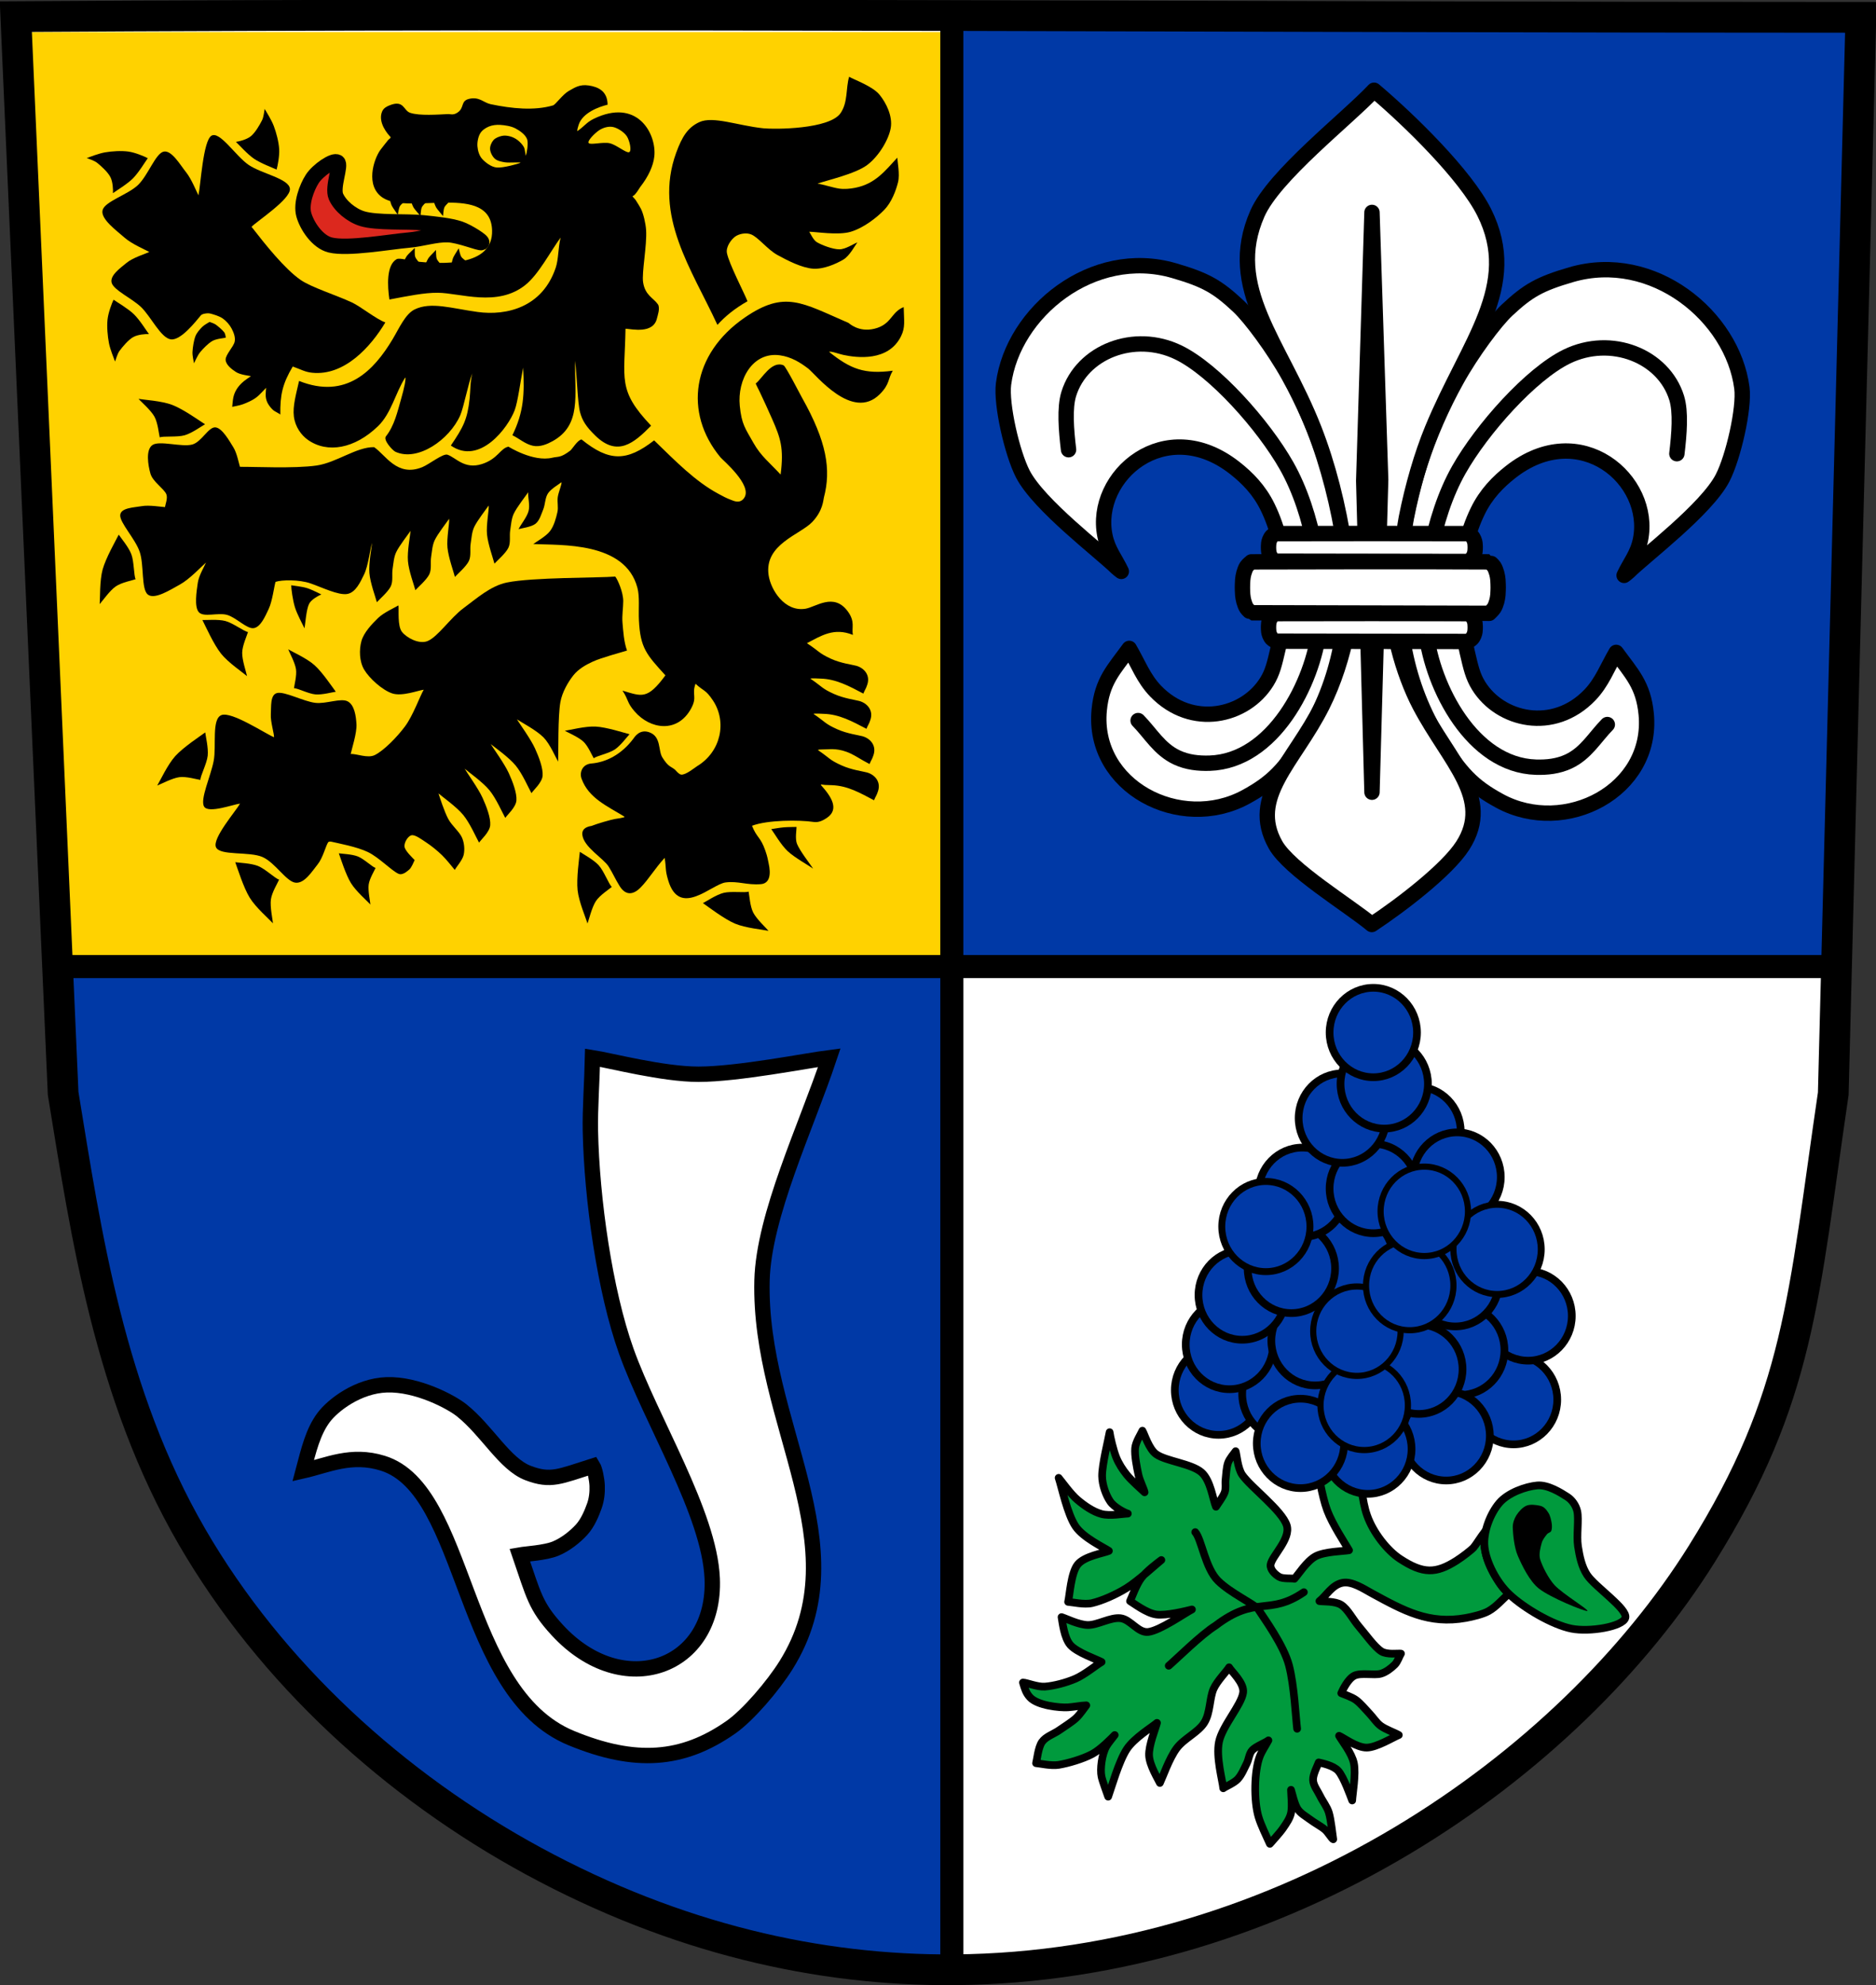 <?xml version="1.0" encoding="UTF-8" standalone="no"?>
<svg version="1.1" xmlns="http://www.w3.org/2000/svg" xmlns:xlink="http://www.w3.org/1999/xlink" xmlns:inkscape="http://www.inkscape.org/namespaces/inkscape" width="814.08" height="861.12">
	<rect width="100%" height="100%" fill="#333333" stroke="none"/>
	<g id="dp_dp001" transform="matrix(1,0,0,1,-0.961,-89.404)">
		<path id="dp_path002" fill="white" fill-rule="evenodd" stroke="black" stroke-width="1.333" d="M 796.495,563.799 C 800.485,408.221 804.476,252.508 808.467,96.931 C 541.895,96.931 276.112,94.912 7.828,96.623 C 14.672,252.303 21.515,407.983 28.359,563.663 C 38.335,624.632 48.332,693.991 84.269,755.933 C 118.617,815.136 172.187,863.944 232.547,896.673 C 294.641,930.344 356.5,944.212 415.012,943.764 C 558.373,942.667 681.705,855.676 739.441,763.415 C 781.988,695.425 783.417,652.587 796.495,563.799 Z "/>
		<path id="dp_path003" fill="#0039a6" fill-rule="evenodd" d="M 413.28,509.003 L 795.893,509.003 L 806.671,97.648 L 413.28,97.648 L 413.28,311.409 Z "/>
		<path id="dp_path004" fill="white" fill-rule="evenodd" stroke="black" stroke-width="6.667" stroke-linejoin="round" stroke-linecap="round" d="M 490.992,370.645 C 484.388,379.76 479.168,384.695 477.959,397.421 C 474.809,430.548 513.149,450.517 541.551,435.075 C 553.396,428.633 558.537,423.039 567.395,408.955 C 597.783,360.624 585.475,297.843 560.204,252.417 C 553.601,240.547 543.541,227.061 538.377,222.227 C 529.273,213.703 524.161,210.791 510.448,206.801 C 475.116,196.521 440.496,224.784 436.444,255.912 C 435.295,264.745 440.168,285.996 444.808,294.989 C 451.787,308.513 478.496,328.647 485.619,335.689 C 486.207,336.271 486.908,336.728 487.549,337.244 C 484.951,331.721 481.723,328.097 480.436,321.727 C 475.224,295.932 506.619,268.673 536.833,292.436 C 542.224,296.675 547.401,301.889 551.028,309.32 C 560.232,328.187 560.144,351.089 555.639,370.464 C 554.047,377.313 553.22,381.003 550.703,385.073 C 541.392,400.128 518.243,405.601 502.415,389.151 C 497.161,383.689 494.824,377.18 490.992,370.645 Z "/>
		<path id="dp_path005" fill="none" fill-rule="evenodd" stroke="black" stroke-width="6.667" stroke-linejoin="round" stroke-linecap="round" d="M 494.832,401.943 C 500.241,407.432 504.048,414.399 511.644,417.948 C 516.156,420.056 521.011,420.58 525.827,420.431 C 553.485,419.573 570.732,385.585 573.457,362.129 C 575.727,342.595 571.013,312.185 559.272,291.459 C 549.204,273.688 527.973,249.909 512.415,242.323 C 493.197,232.953 470.38,242.005 464.736,260.304 C 462.867,266.365 463.631,275.872 464.653,284.464"/>
		<path id="dp_path006" fill="white" fill-rule="evenodd" stroke="black" stroke-width="6.667" stroke-linejoin="round" stroke-linecap="round" d="M 702.289,372.371 C 708.895,381.484 714.113,386.419 715.324,399.145 C 718.472,432.272 680.132,452.241 651.732,436.799 C 639.885,430.357 634.744,424.764 625.888,410.679 C 595.499,362.348 607.807,299.567 633.077,254.141 C 639.68,242.272 649.74,228.787 654.904,223.951 C 664.008,215.428 669.12,212.515 682.833,208.525 C 718.165,198.247 752.785,226.508 756.837,257.636 C 757.987,266.469 753.113,287.721 748.473,296.715 C 741.495,310.239 714.787,330.371 707.663,337.415 C 707.075,337.995 706.373,338.453 705.733,338.969 C 708.331,333.447 711.559,329.823 712.847,323.452 C 718.059,297.657 686.663,270.397 656.448,294.16 C 651.057,298.4 645.88,303.613 642.255,311.044 C 633.049,329.911 633.137,352.813 637.643,372.189 C 639.235,379.039 640.061,382.727 642.579,386.799 C 651.889,401.852 675.039,407.327 690.867,390.875 C 696.12,385.415 698.457,378.904 702.289,372.371 Z "/>
		<path id="dp_path007" fill="none" fill-rule="evenodd" stroke="black" stroke-width="6.667" stroke-linejoin="round" stroke-linecap="round" d="M 698.449,403.668 C 693.041,409.157 689.233,416.123 681.637,419.672 C 677.125,421.78 672.271,422.304 667.456,422.155 C 639.797,421.297 622.549,387.309 619.824,363.855 C 617.556,344.319 622.268,313.909 634.009,293.183 C 644.077,275.413 665.308,251.633 680.868,244.048 C 700.084,234.679 722.901,243.731 728.545,262.028 C 730.416,268.089 729.651,277.597 728.628,286.189"/>
		<path id="dp_path008" fill="white" fill-rule="evenodd" stroke="black" stroke-width="6.667" stroke-linejoin="round" stroke-linecap="round" d="M 609.404,326.397 C 601.156,326.397 592.633,326.397 584.384,326.397 C 581.833,309.061 577.248,290.947 571.175,275.472 C 556.3,237.568 532.381,214.329 546.607,182.033 C 553.873,165.54 585.545,140.985 597.221,128.545 C 612.507,141.455 636.905,165.268 645.044,181.556 C 660.979,213.453 638.075,237.689 622.46,275.623 C 617.921,286.648 613.928,300.348 611.219,314.056 C 610.351,318.448 610.185,322.092 609.404,326.397 Z "/>
		<path id="dp_path009" fill="white" fill-rule="evenodd" stroke="black" stroke-width="6.667" stroke-linejoin="round" stroke-linecap="round" d="M 606.308,362.603 C 599.499,362.603 592.463,362.603 585.653,362.603 C 583.548,373.8 579.763,385.5 574.749,395.496 C 562.471,419.979 542.727,434.989 554.469,455.849 C 560.467,466.503 586.612,482.364 596.251,490.399 C 608.868,482.061 629.009,466.68 635.727,456.159 C 648.881,435.556 629.975,419.901 617.084,395.399 C 613.339,388.277 610.041,379.428 607.804,370.573 C 607.088,367.737 606.952,365.383 606.308,362.603 Z "/>
		<path id="dp_path010" fill="black" fill-rule="evenodd" stroke="black" stroke-width="6.667" stroke-linejoin="round" stroke-linecap="round" d="M 596.324,433.019 L 592.732,297.937 C 593.929,259.137 595.128,220.336 596.324,181.536 C 597.583,220.157 598.839,258.777 600.096,297.399 Z "/>
		<path id="dp_path011" fill="white" fill-rule="evenodd" stroke="black" stroke-width="6.667" stroke-linejoin="round" stroke-linecap="round" d="M 637.997,367.633 C 638.275,367.451 639.221,366.853 639.659,366.408 C 640.075,365.985 640.393,365.351 640.621,364.828 C 640.832,364.349 640.945,363.809 641.027,363.276 C 641.111,362.739 641.107,361.767 641.123,361.596 C 641.107,361.293 641.111,360.344 641.027,359.784 C 640.948,359.252 640.832,358.712 640.621,358.232 C 640.393,357.709 640.075,357.076 639.659,356.652 C 639.221,356.207 638.052,355.556 637.997,355.556 C 610.18,355.468 582.365,355.513 554.548,355.556 C 554.271,355.739 553.324,356.207 552.887,356.652 C 552.472,357.076 552.153,357.709 551.924,358.232 C 551.715,358.712 551.599,359.252 551.519,359.784 C 551.436,360.344 551.439,361.293 551.423,361.596 C 551.439,361.767 551.436,362.736 551.519,363.276 C 551.601,363.809 551.715,364.349 551.924,364.828 C 552.153,365.351 552.472,365.985 552.887,366.408 C 553.324,366.853 554.495,367.505 554.548,367.505 C 582.365,367.548 610.18,367.591 637.997,367.633 Z "/>
		<path id="dp_path012" fill="white" fill-rule="evenodd" stroke="black" stroke-width="6.667" stroke-linejoin="round" stroke-linecap="round" d="M 637.997,332.937 C 638.275,332.753 639.221,332.157 639.659,331.712 C 640.075,331.289 640.393,330.655 640.621,330.132 C 640.832,329.652 640.945,329.113 641.027,328.58 C 641.111,328.041 641.107,327.071 641.123,326.899 C 641.107,326.597 641.111,325.648 641.027,325.088 C 640.948,324.555 640.832,324.016 640.621,323.536 C 640.393,323.013 640.075,322.379 639.659,321.956 C 639.221,321.511 638.052,320.859 637.997,320.859 C 610.18,320.772 582.365,320.816 554.548,320.859 C 554.271,321.043 553.324,321.511 552.887,321.956 C 552.472,322.379 552.153,323.013 551.924,323.536 C 551.715,324.016 551.599,324.555 551.519,325.088 C 551.436,325.648 551.439,326.597 551.423,326.899 C 551.439,327.071 551.436,328.04 551.519,328.58 C 551.601,329.113 551.715,329.652 551.924,330.132 C 552.153,330.655 552.472,331.289 552.887,331.712 C 553.324,332.157 554.495,332.808 554.548,332.808 C 582.365,332.852 610.18,332.895 637.997,332.937 Z "/>
		<path id="dp_path013" fill="white" fill-rule="evenodd" stroke="black" stroke-width="6.667" stroke-linejoin="round" stroke-linecap="round" d="M 647.225,355.424 C 647.569,355.085 648.74,353.984 649.281,353.161 C 649.795,352.38 650.189,351.208 650.472,350.243 C 650.732,349.356 650.872,348.36 650.973,347.375 C 651.077,346.381 651.073,344.587 651.093,344.269 C 651.073,343.712 651.077,341.959 650.973,340.924 C 650.876,339.94 650.732,338.943 650.472,338.056 C 650.189,337.091 649.795,335.92 649.281,335.137 C 648.74,334.315 647.293,333.112 647.225,333.112 C 612.808,332.951 578.392,333.032 543.973,333.112 C 543.631,333.451 542.459,334.315 541.917,335.137 C 541.404,335.92 541.009,337.091 540.727,338.056 C 540.467,338.943 540.323,339.94 540.225,340.924 C 540.123,341.959 540.125,343.712 540.107,344.269 C 540.125,344.587 540.123,346.377 540.225,347.375 C 540.327,348.36 540.467,349.356 540.727,350.243 C 541.009,351.208 541.404,352.38 541.917,353.161 C 542.459,353.984 543.908,355.187 543.973,355.187 C 578.392,355.267 612.808,355.345 647.225,355.424 Z "/>
		<path id="dp_path014" fill="#0039a6" fill-rule="evenodd" d="M 25.277,507.207 C 26.555,521.327 29.617,567.492 32.944,591.929 C 35.78,612.772 39.793,633.505 45.236,653.824 C 51.257,676.297 57.501,703.951 69.067,726.767 C 82.687,753.637 105.515,790.327 126.961,815.043 C 147.235,838.407 173.54,858.229 197.744,875.059 C 220.997,891.227 246.799,905.459 272.181,916.017 C 297.116,926.391 326.771,933.819 350.04,938.416 C 370.304,942.419 401.501,942.739 411.793,943.601 C 411.875,798.731 411.843,652.827 411.843,508.644 C 282.868,508.644 154.252,507.207 25.277,507.207 Z "/>
		<path id="dp_path015" fill="white" fill-rule="evenodd" stroke="black" stroke-width="6.667" d="M 132.532,727.356 C 134.932,718.324 136.767,710.435 141.396,704.233 C 145.38,698.897 156.284,690.464 168.773,690.049 C 182.015,689.609 196.751,697.489 201.259,701.085 C 212.387,709.967 219.937,724.437 230.101,728.311 C 240.011,732.087 243.852,729.819 258.217,725.291 C 259.103,726.72 259.976,731.001 260.091,733.871 C 260.205,736.74 259.872,739.767 258.905,742.507 C 257.789,745.669 256.019,749.947 253.396,752.837 C 250.584,755.936 246.365,759.324 242.032,761.101 C 237.556,762.937 229.119,763.397 226.537,763.856 C 232.515,781.232 233.229,786.063 242.783,796.433 C 271.481,827.592 311.68,812.84 310.02,773.999 C 308.813,745.756 283.599,705.864 272.717,675.415 C 263.44,649.453 257.756,609.649 257.156,579.804 C 256.971,570.585 257.876,557.885 258.079,548.163 C 265.743,549.36 288.549,555.348 304.064,555.348 C 321.189,555.348 351.367,549.36 360.827,548.163 C 350.829,578.111 332.324,616.68 331.632,644.813 C 330.107,706.868 374.629,759.529 342.047,811.675 C 336.425,820.672 325.549,833.388 318.109,838.584 C 297.188,853.197 276.64,854.731 248.864,843.284 C 200.589,823.389 204.005,735.521 167.051,724.053 C 153.335,719.796 143.028,724.972 132.532,727.356 Z "/>
		<path id="dp_path016" fill="#009a3d" fill-rule="evenodd" stroke="black" stroke-width="3.333" stroke-linejoin="round" d="M 573.511,783.868 C 575.091,784.144 580.265,783.764 582.993,785.519 C 585.856,787.36 588.041,791.855 590.683,794.915 C 593.58,798.271 597.34,803.696 600.379,805.651 C 602.816,807.219 607.491,806.476 608.913,806.641 C 608.201,807.711 607.504,810.137 606.224,811.409 C 604.763,812.861 602.451,814.725 600.141,815.357 C 597.217,816.157 591.541,814.804 588.683,816.212 C 585.9,817.583 583.679,822.263 582.993,823.803 C 584.052,824.291 587.441,825.355 589.344,826.729 C 591.387,828.207 593.453,830.787 595.255,832.667 C 596.924,834.409 598.217,836.595 600.151,838.008 C 602.269,839.556 606.399,841.023 607.964,841.955 C 605.647,842.865 598.379,847.357 594.059,847.413 C 589.739,847.468 584.048,843.14 582.045,842.285 C 583.117,844.273 587.572,849.748 588.476,854.212 C 589.425,858.888 587.859,867.651 587.735,870.339 C 586.993,868.477 584.131,860.269 581.708,857.519 C 579.628,855.159 574.613,854.176 573.195,853.836 C 572.788,855.104 570.652,859.02 570.753,861.441 C 570.853,863.863 572.703,866.097 573.8,868.364 C 574.944,870.727 576.815,872.992 577.615,875.621 C 578.567,878.756 579.199,885.245 579.516,887.171 C 578.915,887.021 577.305,884.163 575.911,882.973 C 574.233,881.543 571.435,880.087 569.452,878.588 C 567.561,877.157 565.319,876 564.017,873.976 C 562.64,871.831 561.656,867.095 561.183,865.717 C 561.191,867.372 561.791,872.876 561.225,875.637 C 560.721,878.1 559.187,880.233 557.788,882.285 C 556.253,884.537 552.979,888.007 552.016,889.151 C 550.399,885.54 548.184,881.105 547.104,877.524 C 544.988,870.505 545.197,857.477 547.657,851.163 C 548.553,848.861 550.196,846.531 551.384,844.265 C 550.219,845.249 545.955,846.851 544.388,848.516 C 542.987,850.005 542.916,852.408 541.984,854.255 C 540.929,856.348 539.755,859.273 538.055,861.075 C 536.356,862.875 532.568,864.393 531.787,865.057 C 531.477,861.703 528.56,851.516 529.928,844.928 C 531.365,838.008 539.676,828.933 540.407,823.541 C 540.975,819.36 535.331,814.408 534.316,812.581 C 533.457,814.14 529.168,818.399 527.587,821.929 C 525.796,825.924 526.219,832.303 523.573,836.556 C 520.893,840.867 514.723,843.423 511.508,847.788 C 508.293,852.153 505.491,860.255 504.287,862.748 C 503.505,861.036 499.8,855.121 499.592,850.831 C 499.381,846.485 502.451,839.033 503.023,836.675 C 500.845,838.568 493.177,843.167 489.956,848.036 C 486.427,853.372 483.196,864.972 481.845,868.688 C 481.044,866.276 479.465,862.285 478.967,859.997 C 478.268,856.791 479.111,850.264 481.049,846.867 C 481.82,845.516 483.712,843.256 484.689,841.955 C 483.32,843.331 478.629,848.217 474.891,850.207 C 470.835,852.364 464.408,854.239 460.352,854.899 C 457.116,855.424 452.185,854.289 450.552,854.167 C 450.983,852.633 451.46,847.347 453.133,844.965 C 454.808,842.583 458.136,841.599 460.595,839.876 C 463.045,838.159 465.925,836.431 467.887,834.632 C 469.627,833.036 471.616,830.008 472.361,829.084 C 470.053,829.14 466.716,829.812 464.361,829.948 C 460.725,830.157 451.201,829.169 447.936,825.621 C 446.125,823.653 445.651,821.829 444.863,819.183 C 446.443,819.201 451.141,821.181 454.345,820.949 C 458.139,820.675 463.512,819.312 467.62,817.532 C 471.727,815.753 476.84,811.481 479,810.272 C 476.745,809.051 468.368,806.195 465.471,802.949 C 462.684,799.828 461.995,792.824 461.615,790.799 C 463.509,791.372 469.036,794.161 472.979,794.236 C 477.241,794.317 482.813,790.787 487.192,791.288 C 491.569,791.788 494.833,797.78 499.248,797.24 C 504.416,796.609 515.037,789.123 518.195,787.499 C 515.609,788.135 507.159,790.272 502.681,789.667 C 498.503,789.103 492.956,784.835 491.328,783.868 C 492.151,782.189 494.016,776.748 496.265,773.797 C 498.531,770.827 503.213,767.339 504.919,766.047 C 502.391,768.081 494.756,775.143 489.747,778.257 C 485.131,781.128 479.083,783.744 474.868,784.733 C 471.48,785.529 466.195,784.288 464.46,784.199 C 465.152,781.5 465.661,771.695 468.611,768.009 C 471.561,764.324 479.903,763.073 482.161,762.085 C 480.021,760.6 471.175,756.497 467.748,751.52 C 464.113,746.24 461.584,733.921 460.351,730.403 C 461.72,731.997 465.467,737.359 468.569,739.973 C 471.663,742.581 475.327,745.099 478.961,746.088 C 482.596,747.079 488.476,745.943 490.379,745.913 C 489.108,745.591 484.519,743.257 482.747,740.671 C 480.885,737.955 479.248,733.5 479.213,729.616 C 479.168,724.604 481.933,713.769 482.477,710.6 C 482.688,712.415 484.071,718.399 485.321,721.491 C 486.449,724.28 488.107,726.849 489.981,729.157 C 492.036,731.688 496.371,735.42 497.649,736.673 C 497.467,735.4 495.54,731.683 494.972,729.039 C 494.288,725.848 493.252,720.713 493.54,717.531 C 493.789,714.784 496.175,711.205 496.701,709.94 C 497.701,711.645 499.532,717.932 502.707,720.171 C 506.984,723.187 518.044,724.239 522.364,728.035 C 526.34,731.528 527.319,739.909 528.625,742.944 C 529.259,741.899 531.725,738.629 532.419,736.673 C 533.027,734.959 532.58,733.019 532.784,731.204 C 533.025,729.071 533.132,725.931 533.861,723.872 C 534.536,721.968 536.611,719.688 537.16,718.851 C 537.635,720.281 538.019,726.2 540.005,729.081 C 543.701,734.441 557.283,744.519 559.336,751.009 C 561.192,756.872 552.885,764.308 552.331,768.027 C 552.009,770.18 554.283,772.293 556.004,773.32 C 557.725,774.347 561.637,773.86 562.659,774.187 C 564.204,772.555 567.999,766.449 571.931,764.396 C 575.881,762.333 583.959,762.241 586.365,761.811 C 584.565,758.693 579.207,750.677 576.885,744.483 C 574.515,738.157 572.932,727.295 572.141,723.856 C 578.301,724.02 584.461,724.184 590.58,724.407 C 591.545,731.615 591.84,740.033 594.235,746.785 C 596.861,754.193 602.939,761.907 608.467,765.536 C 618.508,772.129 624.041,772.011 632.996,766.336 C 635.553,764.716 639.479,761.681 640.397,760.64 C 641.477,759.419 643.279,756.352 645.632,753.285 C 645.432,754.616 645.009,756.52 645.025,757.995 C 645.085,763.524 647.035,768.1 649.787,772.913 C 650.655,774.431 651.672,776.127 652.691,777.46 C 653.595,778.64 654.489,779.525 655.641,780.788 C 652.884,783.041 650.507,786.153 646.952,788.179 C 644.531,789.559 639.948,790.651 637.051,791.173 C 620.997,794.068 610.2,788.065 596.272,780.485 C 592.771,778.58 587.66,775.115 583.533,775.929 C 578.957,776.831 576.633,781.413 573.511,783.868 Z "/>
		<path id="dp_path017" fill="none" fill-rule="evenodd" stroke="black" stroke-width="3.333" stroke-linejoin="round" stroke-linecap="round" d="M 566.764,779.996 C 551.407,790.48 546.135,781.029 528.433,794.516 C 522.189,798.399 511.505,809.007 508.12,811.904"/>
		<path id="dp_path018" fill="none" fill-rule="evenodd" stroke="black" stroke-width="3.333" stroke-linejoin="round" stroke-linecap="round" d="M 563.843,839.232 C 563.259,834.659 562.633,820.616 560.328,811.793 C 558.023,802.968 549.524,791.395 546.781,787.144 C 544.584,784.823 534.881,780.324 529.536,775.072 C 523.939,769.572 522.393,757.003 519.621,753.948"/>
		<path id="dp_path019" fill="#0039a6" fill-rule="evenodd" stroke="black" stroke-width="3.333" d="M 529.732,672.976 C 540.207,672.976 548.697,681.656 548.697,692.365 C 548.697,703.073 540.207,711.755 529.732,711.755 C 519.259,711.755 510.767,703.073 510.767,692.365 C 510.767,681.656 519.259,672.976 529.732,672.976 Z "/>
		<path id="dp_path020" fill="#0039a6" fill-rule="evenodd" stroke="black" stroke-width="3.333" d="M 558.971,674.625 C 569.445,674.625 577.936,683.307 577.936,694.016 C 577.936,704.724 569.445,713.405 558.971,713.405 C 548.496,713.405 540.005,704.724 540.005,694.016 C 540.005,683.307 548.496,674.625 558.971,674.625 Z "/>
		<path id="dp_path021" fill="#0039a6" fill-rule="evenodd" stroke="black" stroke-width="3.333" d="M 657.748,677.101 C 668.223,677.101 676.715,685.783 676.715,696.491 C 676.715,707.199 668.223,715.88 657.748,715.88 C 647.275,715.88 638.783,707.199 638.783,696.491 C 638.783,685.783 647.275,677.101 657.748,677.101 Z "/>
		<path id="dp_path022" fill="#0039a6" fill-rule="evenodd" stroke="black" stroke-width="3.333" d="M 664.071,640.797 C 674.544,640.797 683.036,649.477 683.036,660.187 C 683.036,670.895 674.544,679.576 664.071,679.576 C 653.596,679.576 645.105,670.895 645.105,660.187 C 645.105,649.477 653.596,640.797 664.071,640.797 Z "/>
		<path id="dp_path023" fill="#0039a6" fill-rule="evenodd" stroke="black" stroke-width="3.333" d="M 634.832,655.648 C 645.307,655.648 653.797,664.329 653.797,675.039 C 653.797,685.747 645.307,694.428 634.832,694.428 C 624.357,694.428 615.867,685.747 615.867,675.039 C 615.867,664.329 624.357,655.648 634.832,655.648 Z "/>
		<path id="dp_path024" fill="#0039a6" fill-rule="evenodd" stroke="black" stroke-width="3.333" d="M 628.511,692.777 C 638.984,692.777 647.476,701.459 647.476,712.168 C 647.476,722.876 638.984,731.557 628.511,731.557 C 618.036,731.557 609.545,722.876 609.545,712.168 C 609.545,701.459 618.036,692.777 628.511,692.777 Z "/>
		<path id="dp_path025" fill="#0039a6" fill-rule="evenodd" stroke="black" stroke-width="3.333" d="M 616.657,663.9 C 627.131,663.9 635.623,672.58 635.623,683.289 C 635.623,693.997 627.131,702.679 616.657,702.679 C 606.183,702.679 597.692,693.997 597.692,683.289 C 597.692,672.58 606.183,663.9 616.657,663.9 Z "/>
		<path id="dp_path026" fill="#0039a6" fill-rule="evenodd" stroke="black" stroke-width="3.333" d="M 534.473,653.173 C 544.948,653.173 553.439,661.855 553.439,672.563 C 553.439,683.272 544.948,691.952 534.473,691.952 C 524,691.952 515.508,683.272 515.508,672.563 C 515.508,661.855 524,653.173 534.473,653.173 Z "/>
		<path id="dp_path027" fill="#0039a6" fill-rule="evenodd" stroke="black" stroke-width="3.333" d="M 650.636,611.919 C 661.111,611.919 669.603,620.6 669.603,631.308 C 669.603,642.017 661.111,650.697 650.636,650.697 C 640.163,650.697 631.671,642.017 631.671,631.308 C 631.671,620.6 640.163,611.919 650.636,611.919 Z "/>
		<path id="dp_path028" fill="#0039a6" fill-rule="evenodd" stroke="black" stroke-width="3.333" d="M 594.531,698.553 C 605.005,698.553 613.496,707.235 613.496,717.943 C 613.496,728.652 605.005,737.333 594.531,737.333 C 584.056,737.333 575.565,728.652 575.565,717.943 C 575.565,707.235 584.056,698.553 594.531,698.553 Z "/>
		<path id="dp_path029" fill="#0039a6" fill-rule="evenodd" stroke="black" stroke-width="3.333" d="M 565.292,696.079 C 575.767,696.079 584.257,704.759 584.257,715.468 C 584.257,726.176 575.767,734.857 565.292,734.857 C 554.819,734.857 546.327,726.176 546.327,715.468 C 546.327,704.759 554.819,696.079 565.292,696.079 Z "/>
		<path id="dp_path030" fill="#0039a6" fill-rule="evenodd" stroke="black" stroke-width="3.333" d="M 571.615,651.523 C 582.088,651.523 590.58,660.204 590.58,670.913 C 590.58,681.621 582.088,690.303 571.615,690.303 C 561.14,690.303 552.649,681.621 552.649,670.913 C 552.649,660.204 561.14,651.523 571.615,651.523 Z "/>
		<path id="dp_path031" fill="#0039a6" fill-rule="evenodd" stroke="black" stroke-width="3.333" d="M 540.005,631.72 C 550.48,631.72 558.971,640.401 558.971,651.111 C 558.971,661.819 550.48,670.5 540.005,670.5 C 529.531,670.5 521.04,661.819 521.04,651.111 C 521.04,640.401 529.531,631.72 540.005,631.72 Z "/>
		<path id="dp_path032" fill="#0039a6" fill-rule="evenodd" stroke="black" stroke-width="3.333" d="M 586.628,616.044 C 597.103,616.044 605.593,624.725 605.593,635.433 C 605.593,646.143 597.103,654.823 586.628,654.823 C 576.155,654.823 567.663,646.143 567.663,635.433 C 567.663,624.725 576.155,616.044 586.628,616.044 Z "/>
		<path id="dp_path033" fill="#0039a6" fill-rule="evenodd" stroke="black" stroke-width="3.333" d="M 561.341,620.169 C 571.816,620.169 580.307,628.851 580.307,639.559 C 580.307,650.268 571.816,658.949 561.341,658.949 C 550.867,658.949 542.376,650.268 542.376,639.559 C 542.376,628.851 550.867,620.169 561.341,620.169 Z "/>
		<path id="dp_path034" fill="#0039a6" fill-rule="evenodd" stroke="black" stroke-width="3.333" d="M 566.083,587.165 C 576.557,587.165 585.048,595.847 585.048,606.555 C 585.048,617.264 576.557,625.945 566.083,625.945 C 555.608,625.945 547.117,617.264 547.117,606.555 C 547.117,595.847 555.608,587.165 566.083,587.165 Z "/>
		<path id="dp_path035" fill="#0039a6" fill-rule="evenodd" stroke="black" stroke-width="3.333" d="M 550.279,602.017 C 560.752,602.017 569.244,610.699 569.244,621.407 C 569.244,632.116 560.752,640.797 550.279,640.797 C 539.804,640.797 531.313,632.116 531.313,621.407 C 531.313,610.699 539.804,602.017 550.279,602.017 Z "/>
		<path id="dp_path036" fill="#0039a6" fill-rule="evenodd" stroke="black" stroke-width="3.333" d="M 632.461,625.945 C 642.936,625.945 651.427,634.627 651.427,645.335 C 651.427,656.044 642.936,664.724 632.461,664.724 C 621.987,664.724 613.496,656.044 613.496,645.335 C 613.496,634.627 621.987,625.945 632.461,625.945 Z "/>
		<path id="dp_path037" fill="#0039a6" fill-rule="evenodd" stroke="black" stroke-width="3.333" d="M 615.867,560.763 C 626.341,560.763 634.832,569.444 634.832,580.152 C 634.832,590.861 626.341,599.541 615.867,599.541 C 605.392,599.541 596.901,590.861 596.901,580.152 C 596.901,569.444 605.392,560.763 615.867,560.763 Z "/>
		<path id="dp_path038" fill="#0039a6" fill-rule="evenodd" stroke="black" stroke-width="3.333" d="M 596.901,585.515 C 607.376,585.515 615.867,594.196 615.867,604.905 C 615.867,615.613 607.376,624.295 596.901,624.295 C 586.427,624.295 577.936,615.613 577.936,604.905 C 577.936,594.196 586.427,585.515 596.901,585.515 Z "/>
		<path id="dp_path039" fill="#0039a6" fill-rule="evenodd" stroke="black" stroke-width="3.333" d="M 633.252,580.564 C 643.725,580.564 652.217,589.245 652.217,599.955 C 652.217,610.663 643.725,619.344 633.252,619.344 C 622.777,619.344 614.287,610.663 614.287,599.955 C 614.287,589.245 622.777,580.564 633.252,580.564 Z "/>
		<path id="dp_path040" fill="#0039a6" fill-rule="evenodd" stroke="black" stroke-width="3.333" d="M 583.468,554.987 C 593.941,554.987 602.433,563.668 602.433,574.376 C 602.433,585.085 593.941,593.767 583.468,593.767 C 572.993,593.767 564.503,585.085 564.503,574.376 C 564.503,563.668 572.993,554.987 583.468,554.987 Z "/>
		<path id="dp_path041" fill="#0039a6" fill-rule="evenodd" stroke="black" stroke-width="3.333" d="M 601.643,540.135 C 612.117,540.135 620.608,548.816 620.608,559.525 C 620.608,570.233 612.117,578.915 601.643,578.915 C 591.168,578.915 582.677,570.233 582.677,559.525 C 582.677,548.816 591.168,540.135 601.643,540.135 Z "/>
		<path id="dp_path042" fill="#0039a6" fill-rule="evenodd" stroke="black" stroke-width="3.333" d="M 596.901,517.857 C 607.376,517.857 615.867,526.539 615.867,537.247 C 615.867,547.956 607.376,556.637 596.901,556.637 C 586.427,556.637 577.936,547.956 577.936,537.247 C 577.936,526.539 586.427,517.857 596.901,517.857 Z "/>
		<path id="dp_path043" fill="#0039a6" fill-rule="evenodd" stroke="black" stroke-width="2.667" d="M 592.951,679.576 C 603.424,679.576 611.916,688.257 611.916,698.965 C 611.916,709.675 603.424,718.356 592.951,718.356 C 582.476,718.356 573.985,709.675 573.985,698.965 C 573.985,688.257 582.476,679.576 592.951,679.576 Z "/>
		<path id="dp_path044" fill="#0039a6" fill-rule="evenodd" stroke="black" stroke-width="2.667" d="M 650.636,611.919 C 661.111,611.919 669.603,620.6 669.603,631.308 C 669.603,642.017 661.111,650.697 650.636,650.697 C 640.163,650.697 631.671,642.017 631.671,631.308 C 631.671,620.6 640.163,611.919 650.636,611.919 Z "/>
		<path id="dp_path045" fill="#0039a6" fill-rule="evenodd" stroke="black" stroke-width="2.667" d="M 589.789,647.397 C 600.264,647.397 608.755,656.079 608.755,666.787 C 608.755,677.496 600.264,686.177 589.789,686.177 C 579.315,686.177 570.824,677.496 570.824,666.787 C 570.824,656.079 579.315,647.397 589.789,647.397 Z "/>
		<path id="dp_path046" fill="#0039a6" fill-rule="evenodd" stroke="black" stroke-width="2.667" d="M 612.705,627.595 C 623.18,627.595 631.671,636.276 631.671,646.985 C 631.671,657.693 623.18,666.375 612.705,666.375 C 602.232,666.375 593.74,657.693 593.74,646.985 C 593.74,636.276 602.232,627.595 612.705,627.595 Z "/>
		<path id="dp_path047" fill="#0039a6" fill-rule="evenodd" stroke="black" stroke-width="2.667" d="M 619.028,595.416 C 629.501,595.416 637.993,604.097 637.993,614.807 C 637.993,625.515 629.501,634.196 619.028,634.196 C 608.553,634.196 600.063,625.515 600.063,614.807 C 600.063,604.097 608.553,595.416 619.028,595.416 Z "/>
		<path id="dp_path048" fill="#0039a6" fill-rule="evenodd" stroke="black" stroke-width="2.667" d="M 550.279,602.017 C 560.752,602.017 569.244,610.699 569.244,621.407 C 569.244,632.116 560.752,640.797 550.279,640.797 C 539.804,640.797 531.313,632.116 531.313,621.407 C 531.313,610.699 539.804,602.017 550.279,602.017 Z "/>
		<path id="dp_path049" fill="#009a3d" fill-rule="evenodd" stroke="black" stroke-width="3.333" d="M 706.268,791.129 C 705.129,795.007 690.664,797.395 682.865,795.817 C 674.479,794.123 662.231,786.853 655.949,780.957 C 650.393,775.743 645.901,767.051 645.175,760.44 C 644.447,753.829 647.777,745.749 651.585,741.293 C 655.393,736.837 663.107,734.145 668.021,733.703 C 672.631,733.288 678.173,736.771 681.071,738.64 C 683.175,739.997 684.861,742.407 685.407,744.924 C 686.181,748.501 685.007,755.501 685.723,760.105 C 686.393,764.421 687.317,768.953 689.699,772.549 C 693.123,777.72 707.408,787.251 706.268,791.129 Z "/>
		<path id="dp_path050" fill="black" fill-rule="evenodd" d="M 689.775,788.145 C 690.907,787.895 678.939,780.653 675.524,776.907 C 672.836,773.959 670.209,768.712 669.285,765.672 C 668.629,763.52 669.479,760.472 669.972,758.672 C 670.391,757.148 671.556,755.755 672.251,754.872 C 672.783,754.196 673.796,754.18 674.137,753.376 C 674.477,752.572 674.472,751.127 674.295,750.048 C 674.08,748.74 673.669,746.727 672.848,745.524 C 671.988,744.263 671.121,742.884 669.136,742.483 C 667.577,742.168 665.068,741.769 663.372,742.471 C 661.676,743.172 659.955,745.095 658.961,746.691 C 658.045,748.163 657.347,750.149 657.413,752.047 C 657.516,754.957 658.043,760.581 659.577,764.153 C 661.463,768.548 664.716,775.219 668.733,778.409 C 673.765,782.408 688.643,788.396 689.775,788.145 Z "/>
		<path id="dp_path051" fill="#ffd200" fill-rule="evenodd" d="M 411.843,103.293 C 276.76,103.293 141.677,103.293 6.596,103.293 C 12.344,238.416 18.092,373.539 23.84,508.661 C 153.653,508.661 283.467,508.661 413.28,508.661 C 412.801,373.539 412.321,238.416 411.843,103.293 Z "/>
		<path id="dp_path052" fill="black" fill-rule="evenodd" d="M 169.94,219.316 C 178.244,217.757 185.029,216.339 190.933,216.388 C 200.697,216.469 216.787,222.724 228.913,213.028 C 234.728,208.377 239.512,198.924 244.239,192.443 C 243.123,196.909 243.365,201.792 242.119,205.505 C 236.327,222.771 220.736,226.428 208.264,224.723 C 196.967,223.179 187.967,220.157 180.892,223.624 C 176.816,225.62 174.2,231.763 171.289,236.611 C 163.251,250 151.276,262.82 130.739,254.636 C 129.473,260.295 127.919,265.559 128.487,270.048 C 129.059,274.553 131.689,278.159 134.568,280.192 C 143.024,286.161 154.887,284.039 165.005,274.251 C 170.757,268.685 172.5,259.963 176.712,253.295 C 177.184,252.561 176.755,255.34 176.597,256.133 C 176.205,258.096 175.764,259.852 175.015,262.464 C 173.424,268.008 172.125,274.024 168.424,278.679 C 167.175,280.253 171.299,284.787 172.56,285.36 C 182.3,289.8 196.055,280.024 200.651,269.604 C 202.212,266.067 204.277,255.141 205.913,251.356 C 204.959,254.94 205.133,258.856 204.744,262.411 C 203.767,271.319 202.056,274.616 196.604,282.652 C 209.109,291.38 221.487,274.871 224.312,267.3 C 225.68,263.632 226.775,254.963 227.967,248.873 C 228.611,260.204 228.263,268.097 223.312,278.183 C 226.372,279.668 228.832,282.02 232.208,282.749 C 235.352,283.431 238.565,281.957 240.716,280.775 C 253.408,273.803 250.272,260.833 250.511,245.892 C 251.368,252.785 251.585,264.071 252.648,268.104 C 253.631,271.843 255.295,274.447 259.28,278.335 C 268.909,287.733 276.044,281.609 283.508,274.043 C 268.808,258.589 272.025,253.959 272.4,231.983 C 275.195,232.123 284.551,234.399 286.073,227.363 C 286.271,226.456 287.559,222.98 286.448,221.385 C 284.501,218.595 280.929,217.543 280.039,211.891 C 279.365,207.609 281.785,195.859 281.329,189.104 C 281.143,186.319 280.145,182.048 279.143,180.092 C 278.407,178.659 277.561,177.372 276.765,176.113 C 276.396,175.532 274.992,174.472 275.667,174.359 C 276.564,174.211 278.652,170.676 278.76,170.54 C 282.244,166.096 284.447,161.445 284.9,157.228 C 285.904,147.871 278.16,132.713 260.385,140.132 C 255.493,142.175 255.637,143.255 251.56,146.267 C 251.252,146.024 251.817,144.373 252.029,143.663 C 253.632,138.289 261.052,135.656 264.624,134.819 C 264.589,128.851 260.439,127.069 256.391,126.472 C 252.455,125.892 250.339,127.416 247.767,128.857 C 245.193,130.299 242.009,134.807 240.955,135.117 C 232.789,137.513 223.004,136.504 213.896,134.599 C 210.831,133.957 209.084,131.352 204.811,132.223 C 200.549,133.092 202.763,136.112 199.427,138.281 C 197.571,139.491 196.331,138.847 195.479,138.884 C 191.043,139.081 183.084,139.716 178.961,138.345 C 175.955,137.347 176.305,132.476 169.869,135.156 C 168.999,135.517 167.437,136.169 166.757,137.816 C 164.775,142.607 169.46,147.845 170.385,148.776 C 170.795,149.189 169.711,149.733 169.351,150.191 C 168.489,151.277 166.655,153.565 166.02,154.439 C 163.123,158.425 159.313,170.117 167.092,175.187 C 178.729,182.772 213.941,168.464 214.5,189.372 C 214.919,205.015 193.265,204.159 180.536,202.711 C 179.169,202.555 174.344,201.1 173.064,201.828 C 168.569,204.388 169.085,213.491 169.94,219.316 Z "/>
		<path id="dp_path053" fill="#ffd200" fill-rule="evenodd" d="M 256.429,151.451 C 257.188,152.389 262.603,150.871 265.525,151.533 C 268.448,152.193 272.715,155.907 273.964,155.417 C 275.215,154.928 274.173,150.411 273.025,148.592 C 271.875,146.773 269.076,144.957 267.065,144.508 C 265.057,144.059 262.72,144.752 260.967,145.895 C 259.195,147.052 255.669,150.508 256.429,151.451 Z "/>
		<path id="dp_path054" fill="#ffd200" fill-rule="evenodd" d="M 226.765,160.009 C 227.372,159.635 221.959,160.097 220.117,159.807 C 218.587,159.565 216.804,159.215 215.721,158.273 C 214.637,157.329 213.732,155.501 213.627,154.153 C 213.523,152.807 214.249,151.144 215.093,150.179 C 215.939,149.215 217.508,148.641 218.699,148.368 C 219.856,148.104 221.101,148.239 222.251,148.54 C 223.397,148.841 224.603,149.42 225.584,150.179 C 226.592,150.959 227.699,152.115 228.301,153.213 C 228.887,154.283 228.976,157.355 229.203,156.769 C 229.427,156.185 230.413,151.648 229.655,149.703 C 228.895,147.76 226.573,146.123 224.644,145.101 C 222.715,144.079 220.013,143.708 218.081,143.577 C 216.393,143.461 214.521,143.683 213.06,144.307 C 211.593,144.932 210.105,145.924 209.301,147.324 C 208.48,148.748 207.999,151.029 208.143,152.861 C 208.288,154.692 208.877,156.879 210.173,158.309 C 211.561,159.843 214.052,161.815 216.476,162.064 C 219.243,162.348 226.159,160.387 226.765,160.009 Z "/>
		<path id="dp_path055" fill="#dc281e" fill-rule="evenodd" stroke="black" stroke-width="6.667" d="M 209.929,194.609 C 210.792,194.188 204.024,189.855 200.519,188.671 C 196.296,187.245 189.941,186.613 184.591,186.059 C 177.539,185.324 164.516,186.176 158.211,184.276 C 153.456,182.844 148.549,178.739 146.756,174.656 C 144.963,170.573 149.161,161.061 147.451,159.78 C 145.74,158.499 138.873,163.272 136.491,166.96 C 134.047,170.744 131.483,177.695 132.789,182.481 C 134.095,187.268 138.688,194.309 144.327,195.677 C 151.919,197.521 169.84,194.288 178.343,193.541 C 184.037,193.04 190.067,191.02 195.332,191.197 C 200.323,191.367 209.065,195.031 209.929,194.609 Z "/>
		<path id="dp_path056" fill="black" fill-rule="evenodd" d="M 176.516,176.839 C 176.173,177.183 174.907,178.037 174.461,178.905 C 173.972,179.857 173.723,181.943 173.575,182.551 C 173.355,182.124 171.597,179.819 171.027,178.744 C 170.591,177.923 170.292,176.536 170.145,176.093"/>
		<path id="dp_path057" fill="black" fill-rule="evenodd" d="M 185.817,177.159 C 185.509,177.533 184.331,178.509 183.968,179.416 C 183.571,180.411 183.521,182.512 183.432,183.131 C 183.172,182.727 181.204,180.604 180.533,179.591 C 180.021,178.815 179.595,177.463 179.405,177.037"/>
		<path id="dp_path058" fill="black" fill-rule="evenodd" d="M 195.644,177.184 C 195.332,177.559 194.147,178.524 193.777,179.428 C 193.373,180.421 193.308,182.521 193.215,183.14 C 192.957,182.735 191.005,180.597 190.341,179.576 C 189.836,178.797 189.419,177.443 189.233,177.015"/>
		<path id="dp_path059" fill="black" fill-rule="evenodd" d="M 182.712,203.136 C 182.444,202.731 181.373,201.635 181.108,200.693 C 180.817,199.661 180.988,197.567 180.965,196.941 C 180.664,197.316 178.484,199.215 177.712,200.151 C 177.121,200.865 176.553,202.164 176.323,202.567"/>
		<path id="dp_path060" fill="black" fill-rule="evenodd" d="M 192.152,203.936 C 191.869,203.54 190.757,202.488 190.455,201.56 C 190.123,200.539 190.209,198.439 190.16,197.815 C 189.873,198.203 187.772,200.188 187.036,201.156 C 186.476,201.896 185.963,203.216 185.745,203.628"/>
		<path id="dp_path061" fill="black" fill-rule="evenodd" d="M 203.248,202.656 C 202.888,202.329 201.583,201.545 201.091,200.703 C 200.551,199.777 200.195,197.707 200.015,197.108 C 199.817,197.547 198.181,199.941 197.668,201.047 C 197.275,201.891 197.049,203.291 196.927,203.74"/>
		<path id="dp_path062" fill="black" fill-rule="evenodd" d="M 65.757,198.701 C 63.923,197.663 58.163,195.267 54.993,192.468 C 51.572,189.444 44.496,184.363 45.473,180.559 C 46.451,176.753 56.453,173.868 60.856,169.641 C 65.217,165.452 68.412,156.108 71.892,155.193 C 75.371,154.276 79.196,160.991 81.727,164.143 C 84.081,167.077 86.183,172.452 87.075,174.111 C 88.015,170.015 89.075,150.475 92.711,148.28 C 96.344,146.088 103.221,157.108 108.883,160.948 C 114.559,164.799 126.565,166.909 126.769,171.38 C 126.973,175.851 112.884,185.04 110.108,187.773 C 116.093,195.463 124.484,206.047 131.453,210.848 C 136.075,214.032 146.548,217.299 153.681,220.588 C 157.321,222.268 164.416,227.965 168.179,229.252 C 161.924,239.701 150.503,252.525 136.416,251.075 C 133.323,250.755 131.831,249.751 127.995,248.376 C 123.537,255.879 122.487,260.701 122.604,269.24 C 122.073,268.653 120.331,268.027 119.424,267.211 C 118.524,266.399 117.688,265.299 117.165,264.345 C 116.688,263.475 116.396,262.484 116.288,261.495 C 116.165,260.373 116.407,258.261 116.429,257.616 C 115.677,258.345 113.58,260.807 111.921,261.988 C 110.265,263.168 108.175,264.063 106.477,264.709 C 104.952,265.288 102.519,265.671 101.727,265.863 C 101.888,264.503 101.932,263.132 102.233,261.74 C 102.724,259.473 103.977,257.016 106.9,254.651 C 107.867,253.868 108.913,253.211 109.863,252.549 C 108.864,252.339 105.217,251.96 103.385,250.777 C 101.553,249.596 98.965,247.661 98.871,245.456 C 98.773,243.252 102.364,239.791 102.805,237.548 C 103.172,235.683 102.372,233.656 101.515,231.993 C 100.659,230.329 99.192,228.663 97.66,227.569 C 96.125,226.476 93.616,225.784 92.317,225.427 C 91.529,225.211 90.563,225.305 89.867,225.427 C 89.255,225.535 88.472,225.769 88.145,226.159 C 85.748,229.012 79.4,237.188 75.071,236.591 C 70.737,235.993 66.425,226.644 62.155,222.573 C 58.189,218.791 50.487,215.364 49.451,212.165 C 48.415,208.967 53.217,205.627 55.936,203.381 C 58.655,201.137 64.12,199.481 65.757,198.701 Z "/>
		<path id="dp_path063" fill="black" fill-rule="evenodd" d="M 50.891,246.224 C 50.396,244.9 48.799,241.06 48.251,238.283 C 47.652,235.248 47.293,231.156 47.624,228.009 C 47.939,225.024 49.529,220.835 50.237,219.399 C 51.709,220.449 56.503,223.217 59.063,225.703 C 61.621,228.185 64.504,232.869 65.593,234.303 C 64.177,234.247 60.761,234.469 58.732,235.627 C 56.607,236.84 54.143,239.812 52.836,241.579 C 51.84,242.924 51.215,245.451 50.891,246.224 Z "/>
		<path id="dp_path064" fill="black" fill-rule="evenodd" d="M 38.62,157.953 C 39.939,157.488 43.771,155.975 46.523,155.495 C 49.533,154.972 53.576,154.721 56.672,155.143 C 59.608,155.543 63.695,157.269 65.091,158.027 C 64.015,159.488 61.153,164.271 58.633,166.796 C 56.113,169.321 51.417,172.113 49.975,173.177 C 50.068,171.744 49.941,168.276 48.857,166.191 C 47.719,164.001 44.855,161.425 43.147,160.052 C 41.848,159.005 39.375,158.303 38.62,157.953 Z "/>
		<path id="dp_path065" fill="black" fill-rule="evenodd" d="M 115.808,136.645 C 116.519,137.865 118.744,141.372 119.751,144.011 C 120.855,146.899 121.9,150.865 122.105,154.025 C 122.299,157.02 121.437,161.424 120.984,162.96 C 119.357,162.181 114.167,160.287 111.225,158.283 C 108.284,156.28 104.651,152.168 103.337,150.944 C 104.741,150.752 108.071,149.94 109.873,148.448 C 111.763,146.885 113.688,143.529 114.676,141.56 C 115.429,140.063 115.62,137.465 115.808,136.645 Z "/>
		<path id="dp_path066" fill="black" fill-rule="evenodd" d="M 85.14,246.979 C 85.584,246.177 86.644,243.585 87.805,242.177 C 89.137,240.564 91.275,238.348 93.125,237.297 C 94.857,236.313 97.952,236.107 98.919,235.869 C 98.936,235.609 98.737,234.16 98.244,233.516 C 97.512,232.564 95.597,230.901 94.535,230.157 C 93.745,229.603 92.316,229.231 91.873,229.045 C 91.344,229.407 89.599,230.3 88.697,231.215 C 87.68,232.247 86.368,233.684 85.765,235.233 C 85.065,237.043 84.595,240.073 84.491,242.057 C 84.4,243.763 85.031,246.133 85.14,246.979 Z "/>
		<path id="dp_path067" fill="black" fill-rule="evenodd" d="M 273.053,371.572 C 271.676,367.803 271.399,363.051 271.087,359.485 C 270.815,356.377 271.4,353.251 271.411,350.131 C 271.425,346.252 268.992,340.791 267.951,339.487 C 260.769,340.077 231.887,339.781 220.911,342.065 C 213.796,343.544 207.841,348.952 202.092,353.192 C 196.404,357.385 190.853,365.776 186.409,367.499 C 182.781,368.905 177.524,366.108 175.432,363.525 C 173.341,360.94 174.125,353.92 173.864,352 C 172.399,352.901 167.563,355.023 165.077,357.415 C 162.399,359.999 158.809,363.764 157.791,367.499 C 156.772,371.232 156.881,376.275 158.967,379.819 C 161.188,383.593 166.808,388.693 171.12,390.151 C 175.432,391.607 182.555,388.827 184.843,388.563 C 183.208,391.277 180.208,399.803 176.673,404.523 C 173.14,409.244 167.563,414.899 163.641,416.887 C 160.512,418.473 155.716,416.243 153.151,416.445 C 153.567,414.292 155.872,407.336 155.649,403.529 C 155.441,399.984 154.795,395.152 151.819,393.608 C 148.843,392.063 142.443,394.804 137.795,394.257 C 132.687,393.655 124.392,389.172 121.172,389.999 C 118.107,390.788 118.709,396.031 118.484,399.225 C 118.261,402.419 120.148,408.333 119.827,409.16 C 116.032,407.563 101.413,397.86 97.056,399.572 C 92.7,401.281 94.937,412.831 93.689,419.425 C 92.437,426.044 87.641,436.188 89.547,439.279 C 91.453,442.371 102.528,438.189 105.124,437.972 C 103.381,441.117 93.036,452.984 94.671,456.849 C 96.304,460.712 109.185,458.587 114.927,461.153 C 120.393,463.599 125.141,471.725 129.123,472.252 C 133.103,472.777 136.445,467.216 138.811,464.309 C 141.016,461.597 142.281,456.433 143.309,454.804 C 143.615,454.323 144.433,454.399 144.984,454.531 C 147.867,455.225 155.775,456.651 160.605,458.968 C 165.436,461.288 170.985,467.164 173.967,468.437 C 175.465,469.077 177.345,467.612 178.501,466.615 C 179.656,465.62 180.5,463.153 180.899,462.461 C 180.004,461.491 176.713,458.437 176.495,456.64 C 176.276,454.843 177.999,451.977 179.583,451.681 C 181.167,451.384 184,453.551 185.997,454.86 C 188.195,456.303 190.712,458.348 192.767,460.327 C 194.799,462.284 197.392,465.663 198.317,466.731 C 198.8,465.636 201.647,462.531 202.169,460.2 C 202.692,457.869 202.439,455.031 201.455,452.739 C 200.333,450.136 197.044,447.563 195.455,444.577 C 193.751,441.379 191.779,435.22 191.236,433.544 C 193.024,435.097 199.035,439.317 201.971,442.876 C 204.9,446.427 207.7,452.884 208.847,454.888 C 209.655,453.629 213.451,450.328 213.688,447.336 C 213.943,444.101 212.064,439.215 210.377,435.483 C 208.532,431.396 203.839,424.972 202.604,422.812 C 204.393,424.369 210.407,428.588 213.34,432.145 C 216.271,435.697 219.071,442.156 220.216,444.157 C 221.023,442.9 224.821,439.599 225.057,436.607 C 225.312,433.373 223.448,428.481 221.748,424.753 C 219.888,420.676 215.207,414.244 213.899,412.141 C 215.764,413.639 221.763,417.867 224.709,421.416 C 227.651,424.957 230.44,431.425 231.585,433.428 C 232.393,432.171 236.189,428.869 236.427,425.876 C 236.683,422.641 234.817,417.751 233.117,414.024 C 231.257,409.945 226.577,403.512 225.269,401.409 C 227.201,402.693 233.864,406.208 236.844,409.265 C 239.687,412.179 242.107,418.008 243.159,419.756 C 243.323,415.245 243.032,400.171 244.14,393.925 C 244.893,389.668 247.468,385.208 249.804,382.284 C 251.94,379.613 255.067,377.813 258.155,376.391 C 262.031,374.604 270.571,372.375 273.053,371.572 Z "/>
		<path id="dp_path068" fill="black" fill-rule="evenodd" d="M 126.035,371.048 C 126.597,372.485 128.992,376.86 129.408,379.672 C 129.812,382.407 128.676,386.545 128.531,387.921 C 129.943,387.803 134.816,390.341 137.839,390.595 C 140.799,390.841 145.201,389.631 146.675,389.439 C 145.129,387.373 140.853,380.959 137.413,377.895 C 134.101,374.941 127.931,372.189 126.035,371.048 Z "/>
		<path id="dp_path069" fill="black" fill-rule="evenodd" d="M 69.184,430.125 C 70.788,429.519 75.687,426.896 78.811,426.488 C 81.845,426.091 86.401,427.48 87.92,427.679 C 87.824,426.069 90.747,420.587 91.097,417.153 C 91.441,413.793 90.204,408.756 90.025,407.076 C 87.703,408.787 80.503,413.5 77.029,417.34 C 73.685,421.04 70.492,427.995 69.184,430.125 Z "/>
		<path id="dp_path070" fill="black" fill-rule="evenodd" d="M 119.411,489.879 C 119.261,488.149 118.073,482.665 118.517,479.505 C 118.949,476.432 121.485,472.351 122.079,470.92 C 120.521,470.587 116.089,466.267 112.916,465.009 C 109.813,463.78 104.695,463.645 103.049,463.373 C 104.055,466.096 106.619,474.388 109.345,478.805 C 111.971,483.06 117.732,488.032 119.411,489.879 Z "/>
		<path id="dp_path071" fill="black" fill-rule="evenodd" d="M 161.703,481.732 C 161.577,480.281 160.583,475.685 160.955,473.039 C 161.317,470.463 163.44,467.043 163.939,465.845 C 162.635,465.563 158.919,461.945 156.261,460.891 C 153.661,459.86 149.371,459.747 147.991,459.519 C 148.833,461.801 150.981,468.751 153.267,472.453 C 155.469,476.017 160.297,480.185 161.703,481.732 Z "/>
		<path id="dp_path072" fill="black" fill-rule="evenodd" d="M 352.116,189.924 C 355.113,189.929 364.645,191.547 370.091,189.944 C 375.533,188.344 381.357,183.913 384.788,180.32 C 387.836,177.129 389.743,172.153 390.669,168.399 C 391.513,164.971 390.396,159.569 390.341,157.801 C 384.943,163.639 380.779,169.101 372.164,170.843 C 369.888,171.303 367.312,171.524 365.109,171.205 C 362.397,170.813 357.96,169.321 355.711,169.061 C 359.319,167.703 372.064,164.933 377.36,160.908 C 382.361,157.108 386.611,149.981 387.492,144.913 C 388.359,139.912 385.645,134.203 382.636,130.501 C 379.627,126.797 371.633,123.999 369.433,122.697 C 367.955,127.7 368.971,133.741 365.725,138.467 C 360.881,145.515 337.059,145.552 332.232,145.052 C 321.127,143.905 310.379,139.609 304.401,142.389 C 299.468,144.684 296.924,148.668 294.368,155.716 C 284.472,183.011 301.153,206.219 312.281,230.323 C 315.62,226.636 319.679,223.275 325.327,220.061 C 323.839,216.303 317.316,203.824 316.408,199.164 C 315.905,196.587 318.104,193.445 319.872,192.104 C 321.639,190.764 324.8,190.171 327.013,191.116 C 330.071,192.424 334.067,197.644 338.217,199.944 C 342.672,202.416 348.957,205.597 353.744,205.94 C 358.313,206.267 363.715,203.893 366.928,201.997 C 369.676,200.375 372.009,195.801 373.027,194.561 C 371.447,195.057 367.976,197.555 365.185,197.543 C 362.263,197.529 357.668,195.755 355.491,194.487 C 353.864,193.54 352.68,190.684 352.116,189.924 Z "/>
		<path id="dp_path073" fill="black" fill-rule="evenodd" d="M 163.287,283.353 C 155.649,283.236 147.008,290.045 138.399,291.308 C 128.701,292.731 110.643,291.795 105.092,291.891 C 104.615,290.483 103.809,285.96 102.24,283.447 C 100.457,280.592 97.361,274.976 94.396,274.769 C 91.429,274.561 88.408,281.085 84.435,282.2 C 79.887,283.48 70.148,280.333 67.115,282.432 C 64.08,284.532 65.229,291.252 66.231,294.803 C 67.233,298.352 72.069,301.301 73.123,303.727 C 73.871,305.453 72.644,308.415 72.548,309.355 C 71.021,309.285 65.673,308.357 62.436,308.948 C 59.199,309.536 53.268,309.595 53.123,312.885 C 52.975,316.173 59.587,323.033 61.555,328.68 C 63.548,334.411 62.179,344.895 65.097,347.269 C 68.015,349.643 74.848,345.232 79.057,342.925 C 83.267,340.616 88.309,335.163 90.351,333.417 C 89.759,334.875 87.24,339.045 86.795,342.165 C 86.28,345.757 85.145,352.637 87.268,354.963 C 89.392,357.288 95.589,354.976 99.54,356.12 C 103.505,357.268 108.053,362.283 111.06,361.847 C 114.064,361.411 116.06,356.697 117.571,353.497 C 119.145,350.153 119.933,343.716 120.517,341.787 C 123.183,340.86 130.781,340.755 135.641,342.42 C 140.62,344.124 147.736,347.681 151.624,347.036 C 155.285,346.427 157.319,341.923 158.961,338.551 C 160.761,334.852 161.608,327.324 162.417,324.855 C 162.223,327.037 160.916,333.663 161.263,337.953 C 161.608,342.247 163.957,348.496 164.495,350.604 C 165.505,349.453 169.405,346.107 170.543,343.701 C 171.621,341.423 170.933,338.632 171.325,336.165 C 171.711,333.72 171.827,331.139 172.883,328.905 C 174.185,326.153 178.093,321.187 179.135,319.645 C 178.944,321.828 177.636,328.451 177.981,332.744 C 178.328,337.036 180.676,343.285 181.216,345.395 C 182.223,344.241 186.125,340.896 187.264,338.489 C 188.34,336.212 187.653,333.42 188.044,330.955 C 188.431,328.511 188.547,325.929 189.603,323.696 C 190.904,320.943 194.815,315.979 195.855,314.433 C 196.103,316.073 194.723,322.82 195.139,326.989 C 195.559,331.191 197.833,337.531 198.372,339.64 C 199.381,338.489 203.283,335.141 204.421,332.735 C 205.497,330.456 204.811,327.665 205.201,325.199 C 205.588,322.755 205.705,320.172 206.76,317.939 C 208.063,315.187 211.971,310.221 213.013,308.679 C 213.26,310.317 211.88,317.064 212.297,321.235 C 212.717,325.435 214.991,331.775 215.532,333.884 C 216.539,332.735 220.441,329.385 221.579,326.98 C 222.656,324.703 221.969,321.911 222.359,319.444 C 222.747,317 222.863,314.419 223.919,312.185 C 225.22,309.432 229.129,304.468 230.172,302.924 C 229.993,305.191 231.011,308.445 230.328,311.072 C 229.633,313.737 226.727,317.195 226.008,318.916 C 227.231,318.527 231.56,317.999 233.341,316.576 C 235.121,315.153 235.791,312.549 236.687,310.373 C 237.591,308.171 237.456,305.335 238.777,303.363 C 240.103,301.391 243.656,299.351 244.628,298.549 C 244.765,299.632 243.293,302.883 242.995,305.051 C 242.701,307.196 243.327,309.439 242.845,311.549 C 242.288,314.001 241.397,317.445 239.652,319.751 C 237.908,322.053 233.591,324.436 232.379,325.373 C 244.305,325.965 272.248,324.229 277.559,344.336 C 278.616,348.339 277.979,353.411 278.219,358.425 C 278.793,370.487 281.553,373.365 289.715,382.336 C 281.855,392.969 279.531,391.46 271.092,388.957 C 273.919,393.269 272.873,393.955 276.361,397.989 C 283.136,405.825 294.985,407.515 300.86,396.715 C 303.685,391.521 301.015,390.811 302.785,385.977 C 306.253,389.232 307.128,388.384 310.355,393.249 C 316.481,402.487 313.852,415.411 303.521,421.688 C 302.508,422.304 298.573,425.589 296.576,425.387 C 295.517,425.28 294.063,423.392 293.808,423.193 C 291.841,421.633 291.037,422.107 288.413,417.971 C 286.479,414.92 287.981,408.967 282.779,407.045 C 278.443,405.44 276.212,409.264 275.815,409.793 C 270.589,416.736 263.9,420.053 257.565,420.565 C 253.664,420.881 252.345,424.412 253.316,427.125 C 256.371,435.657 264.692,439.123 271.959,443.645 C 272.505,444.001 267.867,444.623 267.863,444.623 C 266.003,444.939 260.037,446.669 257.608,447.651 C 257.472,447.707 253.268,448.025 253.661,451.488 C 254.272,456.868 262.776,461.633 265.055,465.232 C 266.879,468.112 267.975,470.753 269.871,473.767 C 272.307,477.641 275.485,477.848 278.929,474.363 C 282.407,470.844 285.088,466.187 289.388,461.485 C 290.152,466.336 289.507,466.459 290.897,471.165 C 295.804,487.769 309.753,472.924 315.819,472.153 C 321.293,471.456 324.997,473.387 331.124,472.895 C 335.093,472.573 335.556,468.512 334.487,463.768 C 334.131,462.181 334.085,461.277 333.1,458.429 C 330.967,452.273 329.413,452.927 327.287,447.576 C 334.005,445.005 347.835,444.987 354.077,445.92 C 356.259,446.245 358.188,445.225 359.744,444.177 C 365.251,440.469 361.855,435.081 357.195,429.901 C 356.823,429.465 358.335,429.835 358.901,429.861 C 359.543,429.891 361.26,429.937 361.971,429.965 C 368.949,430.225 374.207,433.363 380.244,436.508 C 380.999,434.6 381.279,434.717 381.983,432.525 C 383.308,428.399 380.501,425.373 377.175,424.447 C 375.483,423.973 370.549,423.347 366.275,421.441 C 360.807,419.003 361.188,418.331 355.932,414.767 C 355.868,414.457 357.499,414.476 357.616,414.469 C 358.44,414.421 359.127,414.408 359.793,414.405 C 361.237,414.397 365.04,413.821 370.229,416.308 C 372.659,417.473 374.095,418.593 378.3,420.801 C 379.055,418.892 379.333,419.011 380.04,416.817 C 381.364,412.691 378.557,409.667 375.232,408.739 C 373.539,408.267 368.604,407.639 364.331,405.735 C 358.861,403.296 359.243,402.624 353.988,399.06 C 354.064,398.753 358.017,399.013 358.283,399.019 C 365.124,399.155 370.917,402.355 376.953,405.52 C 377.708,403.612 377.987,403.729 378.691,401.537 C 380.019,397.411 377.209,394.387 373.884,393.457 C 372.191,392.984 367.257,392.359 362.984,390.453 C 357.516,388.015 357.896,387.344 352.64,383.78 C 352.717,383.472 356.669,383.732 356.936,383.739 C 363.779,383.873 369.569,387.073 375.605,390.239 C 376.361,388.331 376.639,388.449 377.344,386.256 C 378.671,382.131 375.861,379.105 372.537,378.177 C 370.788,377.689 365.845,377.117 361.457,375.091 C 356.211,372.669 356.54,371.937 351.121,368.385 C 357.328,365.127 362.887,361.472 371.065,364.783 C 370.423,361.629 372.229,359.041 368.705,354.387 C 362.652,346.389 355.003,352.693 350.495,353.435 C 341.484,354.909 335.427,345.272 334.491,338.867 C 332.529,325.432 348.187,321.355 353.457,315.789 C 358.1,310.885 358.201,306.289 358.48,305.232 C 361.691,293.065 359.699,280.936 349.013,261.944 C 348.136,260.385 341.937,248.289 341.008,247.88 C 335.759,245.571 331.511,253.879 328.9,255.732 C 328.823,255.788 330.376,258.813 330.643,259.379 C 332.413,263.133 334.255,267.084 336.076,271.249 C 339.607,279.321 341.197,283.652 339.703,295.237 C 334.949,290.083 331.123,287.215 327.948,281.565 C 324.38,275.22 322.797,273.555 321.983,265.435 C 320.844,254.093 327.563,241.868 339.387,243.512 C 344.373,244.204 348.273,246.675 351.669,249.264 C 354.86,251.697 370.788,272.3 382.721,260.404 C 387.176,255.968 386.148,253.867 388.381,250.197 C 376.125,251.827 370.013,249.471 360.728,242.007 C 361.747,241.66 364.856,242.899 366.912,243.339 C 372.703,244.584 386.516,246.387 391.996,235.165 C 393.876,231.315 393.241,228.66 393.117,222.605 C 387.601,224.749 387.932,230.161 380.392,231.993 C 373.496,233.665 369.419,229.58 369.148,229.461 C 348.844,220.684 341.544,215.208 324.187,227.116 C 301.163,242.913 297.544,268.412 313.597,287.768 C 314.629,289.011 327.465,299.759 323.981,305.24 C 322.189,308.061 319.428,306.701 318.223,306.241 C 315.867,305.344 314.779,304.695 312.851,303.669 C 302.736,298.292 294.147,289.46 284.815,280.417 C 272.943,289.601 265.383,289.768 253.327,280.015 C 251.624,280.205 249.248,284.236 248.407,284.869 C 244.103,288.107 243.339,287.304 240.619,287.943 C 232.268,289.911 221.656,283.139 221.596,283.149 C 218.088,283.813 217.019,288.479 210.076,290.685 C 202.455,293.107 198.852,287.885 195.133,286.627 C 193.216,285.979 187.249,290.78 184.227,292.016 C 173.215,296.521 168.187,286.545 163.287,283.353 Z "/>
		<path id="dp_path074" fill="black" fill-rule="evenodd" d="M 44.22,351.428 C 45.379,350.149 48.572,345.561 51.173,343.764 C 53.703,342.013 58.384,341.156 59.827,340.636 C 59.02,339.245 59.173,333.016 57.952,329.793 C 56.753,326.641 53.4,322.72 52.487,321.305 C 51.183,323.895 46.873,331.407 45.495,336.428 C 44.167,341.261 44.432,348.927 44.22,351.428 Z "/>
		<path id="dp_path075" fill="black" fill-rule="evenodd" d="M 61.061,262.409 C 62.213,263.692 66.439,267.323 67.976,270.109 C 69.472,272.817 69.897,277.623 70.28,279.124 C 71.717,278.435 77.828,279.141 81.103,278.192 C 84.307,277.264 88.456,274.223 89.925,273.429 C 87.499,271.881 80.5,266.863 75.689,265.027 C 71.056,263.259 63.5,262.847 61.061,262.409 Z "/>
		<path id="dp_path076" fill="black" fill-rule="evenodd" d="M 108.164,382.671 C 107.813,380.972 105.987,375.671 106.055,372.479 C 106.123,369.376 108.159,365.017 108.58,363.525 C 106.995,363.383 102.084,359.632 98.787,358.767 C 95.56,357.92 90.463,358.408 88.797,358.337 C 90.116,360.919 93.639,368.84 96.865,372.896 C 99.975,376.803 106.281,381.041 108.164,382.671 Z "/>
		<path id="dp_path077" fill="black" fill-rule="evenodd" d="M 133.091,361.935 C 132.4,360.412 129.905,355.916 128.947,352.804 C 127.999,349.723 127.336,344.847 127.34,343.256 C 128.471,343.459 131.947,343.804 134.127,344.467 C 136.304,345.128 139.363,346.769 140.409,347.231 C 139.303,347.745 136.096,349.308 135.083,351.317 C 133.863,353.735 133.423,360.197 133.091,361.935 Z "/>
		<path id="dp_path078" fill="black" fill-rule="evenodd" d="M 255.903,489.955 C 256.513,488.333 257.804,482.872 259.563,480.225 C 261.275,477.649 265.311,475.099 266.46,474.073 C 265.204,473.084 263.071,467.239 260.757,464.704 C 258.493,462.225 253.944,459.843 252.581,458.871 C 252.313,461.767 251.055,470.361 251.609,475.541 C 252.143,480.531 255.188,487.553 255.903,489.955 Z "/>
		<path id="dp_path079" fill="black" fill-rule="evenodd" d="M 246.065,406.36 C 247.416,407.152 252.073,409.128 254.165,411.119 C 256.201,413.055 257.875,417.111 258.619,418.308 C 259.679,417.307 265.177,416.216 267.765,414.477 C 270.297,412.776 273.076,408.975 274.137,407.875 C 271.608,407.207 264.164,404.803 259.485,404.549 C 254.98,404.305 248.301,406.059 246.065,406.36 Z "/>
		<path id="dp_path080" fill="black" fill-rule="evenodd" d="M 334.459,493.143 C 333.351,491.82 329.251,488.044 327.809,485.207 C 326.408,482.445 326.144,477.632 325.812,476.115 C 324.352,476.756 318.272,475.836 314.967,476.671 C 311.733,477.488 307.483,480.381 305.985,481.124 C 308.36,482.756 315.184,488.012 319.929,490.017 C 324.5,491.947 332.037,492.621 334.459,493.143 Z "/>
		<path id="dp_path081" fill="black" fill-rule="evenodd" d="M 335.652,449.027 C 336.829,450.611 339.845,455.832 342.709,458.535 C 345.737,461.393 352.095,464.896 353.815,466.167 C 352.647,464.376 348.013,458.437 346.812,455.42 C 345.908,453.149 346.644,449.299 346.611,448.075 C 345.831,448.103 342.951,448.1 341.145,448.248 C 339.348,448.397 336.547,448.905 335.652,449.027 Z "/>
		<path id="dp_path082" fill="none" fill-rule="evenodd" stroke="black" stroke-width="13.333" d="M 796.495,563.799 C 800.485,408.221 804.476,252.508 808.467,96.931 C 541.895,96.931 276.112,94.912 7.828,96.623 C 14.672,252.303 21.515,407.983 28.359,563.663 C 38.335,624.632 48.332,693.991 84.269,755.933 C 118.617,815.136 172.187,863.944 232.547,896.673 C 294.641,930.344 356.5,944.212 415.012,943.764 C 558.373,942.667 681.705,855.676 739.441,763.415 C 781.988,695.425 783.417,652.587 796.495,563.799 Z "/>
		<path id="dp_path083" fill="none" fill-rule="evenodd" stroke="black" stroke-width="10" d="M 413.999,939.757 L 413.999,92.619"/>
		<path id="dp_path084" fill="none" fill-rule="evenodd" stroke="black" stroke-width="10" d="M 23.84,508.644 L 793.379,508.644"/>
	</g>
</svg>